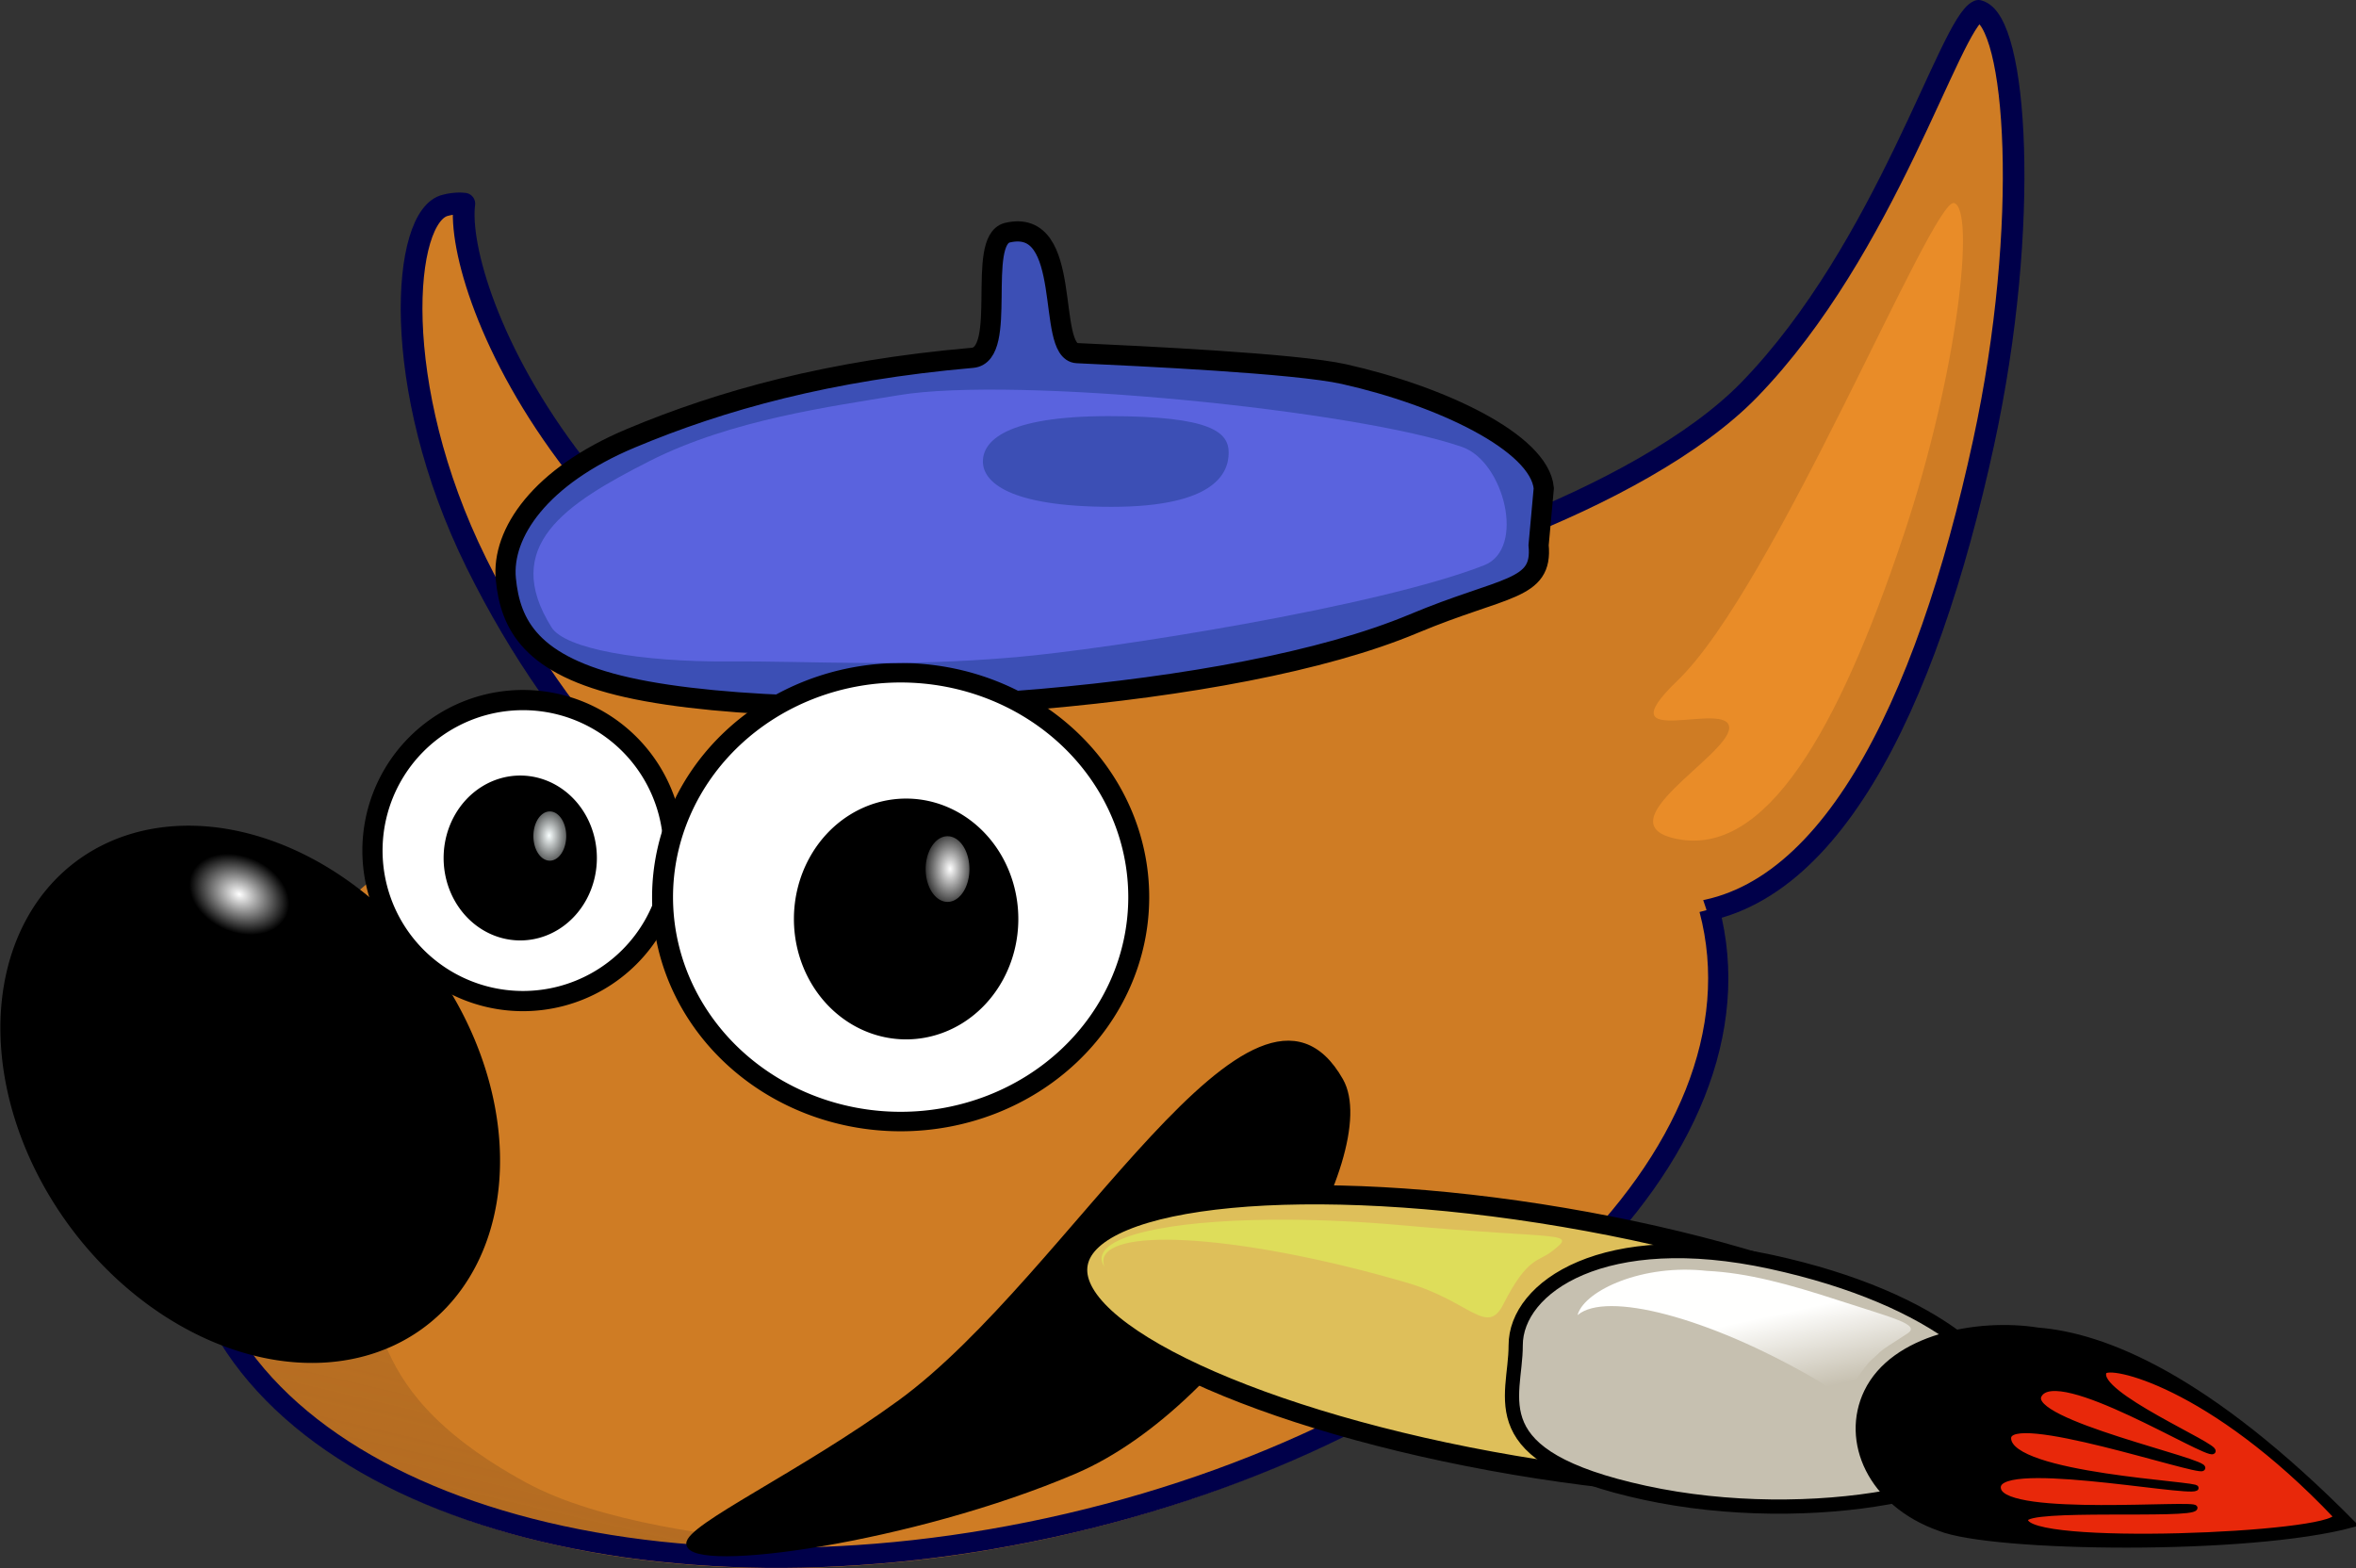 <?xml version="1.0" encoding="UTF-8" standalone="no"?>
<!-- Created with Sodipodi ("http://www.sodipodi.com/") -->
<svg
   xmlns:dc="http://purl.org/dc/elements/1.1/"
   xmlns:cc="http://creativecommons.org/ns#"
   xmlns:rdf="http://www.w3.org/1999/02/22-rdf-syntax-ns#"
   xmlns:svg="http://www.w3.org/2000/svg"
   xmlns="http://www.w3.org/2000/svg"
   xmlns:xlink="http://www.w3.org/1999/xlink"
   xmlns:sodipodi="http://sodipodi.sourceforge.net/DTD/sodipodi-0.dtd"
   xmlns:inkscape="http://www.inkscape.org/namespaces/inkscape"
   height="358.177"
   id="svg616"
   inkscape:export-filename="C:\Documents and Settings\Percy\Mis documentos\gimp.png"
   inkscape:export-xdpi="90.000000"
   inkscape:export-ydpi="90.000000"
   inkscape:version="0.45+devel"
   sodipodi:docbase="C:\Documents and Settings\Percy\Mis documentos"
   sodipodi:docname="gim_pcch_01.svg"
   sodipodi:version="0.32"
   width="538.059"
   xml:space="preserve"
   inkscape:output_extension="org.inkscape.output.svg.inkscape"
   version="1.0"><rect width="100%" height="100%" fill="#333333" stroke="none"/>
  

  <defs
   id="defs618"><linearGradient
   id="linearGradient3728">
  <stop
   id="stop3730"
   offset="0"
   style="stop-color:#9e5f20;stop-opacity:1;" />
  <stop
   id="stop3732"
   offset="1"
   style="stop-color:#9e5f20;stop-opacity:0;" />
</linearGradient>
<linearGradient
   id="linearGradient3715"
   inkscape:collect="always">
  <stop
   id="stop3717"
   offset="0"
   style="stop-color:#9e5f20;stop-opacity:1;" />
  <stop
   id="stop3719"
   offset="1"
   style="stop-color:#9e5f20;stop-opacity:0;" />
</linearGradient>
<linearGradient
   id="linearGradient3676"
   inkscape:collect="always">
  <stop
   id="stop3678"
   offset="0"
   style="stop-color:#ffffff;stop-opacity:1;" />
  <stop
   id="stop3680"
   offset="1"
   style="stop-color:#ffffff;stop-opacity:0;" />
</linearGradient>
<linearGradient
   id="linearGradient3668"
   inkscape:collect="always">
  <stop
   id="stop3670"
   offset="0"
   style="stop-color:#f9ffff;stop-opacity:1;" />
  <stop
   id="stop3672"
   offset="1"
   style="stop-color:#f9ffff;stop-opacity:0;" />
</linearGradient>
<linearGradient
   id="linearGradient2902"
   inkscape:collect="always">
  <stop
   id="stop2904"
   offset="0"
   style="stop-color:#fffffe;stop-opacity:1;" />
  <stop
   id="stop2906"
   offset="1"
   style="stop-color:#fffffe;stop-opacity:0;" />
</linearGradient>
<linearGradient
   id="linearGradient2132"
   inkscape:collect="always">
  <stop
   id="stop2134"
   offset="0"
   style="stop-color:#ffffff;stop-opacity:1;" />
  <stop
   id="stop2136"
   offset="1"
   style="stop-color:#ffffff;stop-opacity:0;" />
</linearGradient>
<linearGradient
   id="linearGradient2122"
   inkscape:collect="always">
  <stop
   id="stop2124"
   offset="0"
   style="stop-color:#ffffff;stop-opacity:1;" />
  <stop
   id="stop2126"
   offset="1"
   style="stop-color:#ffffff;stop-opacity:0;" />
</linearGradient>

    <linearGradient
   id="linearGradient621">
      <stop
   id="stop622"
   offset="0"
   style="stop-color:#000000;stop-opacity:1;" />

      <stop
   id="stop623"
   offset="1"
   style="stop-color:#ffffff;stop-opacity:0.898;" />

    </linearGradient>

    <linearGradient
   gradientUnits="objectBoundingBox"
   id="linearGradient624"
   x1="6.8954627e-08"
   x2="1"
   xlink:href="#linearGradient621"
   y1="-2.2009585e-08"
   y2="-2.2009585e-08" />

    <radialGradient
   cx="0.5"
   cy="0.5"
   fx="0.5"
   fy="0.5"
   id="radialGradient625"
   r="0.5"
   xlink:href="#linearGradient621" />

  
    
    
    
    
    
    
    
    
    
    
    
    
    
    
    
    
  
      
      
      
      
      
      
      
      
      
    <radialGradient
   cx="162.173"
   cy="282.02"
   fx="162.173"
   fy="282.02"
   gradientTransform="scale(1.213,0.825)"
   gradientUnits="userSpaceOnUse"
   id="radialGradient2128"
   inkscape:collect="always"
   r="9.111"
   xlink:href="#linearGradient2122" />
<radialGradient
   cx="277.5"
   cy="253.612"
   fx="277.5"
   fy="253.612"
   gradientUnits="userSpaceOnUse"
   id="radialGradient2138"
   inkscape:collect="always"
   r="17.5"
   xlink:href="#linearGradient2132" />
<radialGradient
   cx="277.5"
   cy="253.612"
   fx="277.5"
   fy="253.612"
   gradientUnits="userSpaceOnUse"
   id="radialGradient2142"
   inkscape:collect="always"
   r="17.5"
   xlink:href="#linearGradient2132" />
<linearGradient
   gradientTransform="scale(1.601,0.625)"
   gradientUnits="userSpaceOnUse"
   id="linearGradient2908"
   inkscape:collect="always"
   x1="313.995"
   x2="326.918"
   xlink:href="#linearGradient2902"
   y1="693.543"
   y2="716.932" />
<radialGradient
   cx="337.018"
   cy="177.037"
   fx="336.805"
   fy="176.822"
   gradientTransform="scale(0.816,1.225)"
   gradientUnits="userSpaceOnUse"
   id="radialGradient3674"
   inkscape:collect="always"
   r="7.477"
   xlink:href="#linearGradient3668" />
<radialGradient
   cx="444.824"
   cy="182.483"
   fx="444.967"
   fy="182.483"
   gradientTransform="scale(0.816,1.225)"
   gradientUnits="userSpaceOnUse"
   id="radialGradient3682"
   inkscape:collect="always"
   r="8.545"
   xlink:href="#linearGradient3676" />
<linearGradient
   gradientTransform="scale(1.392,0.718)"
   gradientUnits="userSpaceOnUse"
   id="linearGradient3721"
   inkscape:collect="always"
   x1="30.634"
   x2="241.329"
   xlink:href="#linearGradient3715"
   y1="867.265"
   y2="403.375" />
</defs>

  <sodipodi:namedview
   id="base"
   inkscape:current-layer="svg616"
   inkscape:cx="359.64159"
   inkscape:cy="711.87348"
   inkscape:window-height="716"
   inkscape:window-width="1024"
   inkscape:window-x="-4"
   inkscape:window-y="26"
   inkscape:zoom="1.4964678"
   showgrid="false" />

  <g
   id="g3746"
   transform="translate(-90.612,-134.671)">
  <path
   d="M 542.448,137.137 C 535.87,140.011 521.488,191.37 490.099,223.692 C 465.569,248.951 404.879,269.307 381.842,269.045 C 378.638,316.436 442.818,343.441 472.454,343.441 C 507.571,343.441 530.51,296.315 543.64,235.674 C 554.476,185.634 551.196,139.291 542.448,137.137 L 542.448,137.137 z"
   id="path1387"
   sodipodi:nodetypes="ccccccc"
   style="font-size:12px;fill:#cf7c24;stroke:#00004a;stroke-width:4.932;stroke-linejoin:round" />
  <path
   d="M 195.561,181.12 C 194.453,181.146 193.388,181.265 192.378,181.55 C 182.466,183.743 179.351,222.735 199.41,263.281 C 219.469,303.828 248.861,333.039 265.024,328.487 C 275.739,325.47 296.561,303.503 290.998,280.504 C 277.362,275.078 239.027,262.954 221.931,240.805 C 202.141,215.168 195.395,190.893 196.654,181.191 C 196.297,181.175 195.91,181.111 195.561,181.12 z"
   id="path2919"
   sodipodi:nodetypes="cccccccc"
   style="font-size:12px;fill:#cf7c24;stroke:#00004a;stroke-width:4.961;stroke-linejoin:round" />
  <path
   d="M 281.719,285.153 C 377.133,262.885 466.345,289.57 480.978,344.754 C 495.611,399.938 430.125,462.724 334.71,484.991 C 239.296,507.258 150.084,480.574 135.451,425.39 M 135.451,425.39 C 120.817,370.206 186.304,307.42 281.719,285.153"
   id="path638"
   sodipodi:nodetypes="cccccc"
   style="font-size:12px;fill:#cf7c24;stroke-width:4.606" />
  <path
   d="M 441.995,259.187 C 443.012,269.618 434.221,268.41 413.44,277.124 C 392.658,285.839 361.069,291.453 328.341,294.32 C 295.612,297.186 256.09,296.643 233.975,291.686 C 211.86,286.728 207.153,277.356 206.137,266.925 C 205.12,256.493 213.91,243.482 234.692,234.768 C 255.474,226.054 279.953,219.266 312.682,216.4 C 320.864,215.683 313.517,189.654 320.646,187.822 C 336.006,184.179 329.408,214.993 336.591,215.328 C 350.957,215.997 386.51,217.645 397.568,220.124 C 419.682,225.081 442.163,235.733 443.18,246.164 L 443.18,246.164 L 443.18,246.164 L 441.995,259.187 L 441.995,259.187 L 441.995,259.187 L 441.995,259.187 L 441.995,259.187 L 441.995,259.187 L 441.995,259.187 z"
   id="path635"
   sodipodi:nodetypes="cscsssssssssccccccc"
   style="font-size:12px;fill:#3c4fb5;fill-opacity:1;stroke:#000000;stroke-width:4.606" />
  <path
   d="M 166.392,426.221 C 183.271,428.944 167.37,449.653 210.83,473.332 C 227.404,482.363 255.597,485.959 271.306,487.031 C 273.71,487.195 264.465,486.243 261.282,487.031 C 242.624,491.652 211.878,485.713 192.453,477.676 C 173.12,469.676 148.665,450.297 145.008,437.581 C 143.722,433.109 159.103,425.046 166.392,426.221 z"
   id="rect3684"
   sodipodi:nodetypes="cssssss"
   style="fill:url(#linearGradient3721);fill-opacity:1;fill-rule:nonzero;stroke:none;stroke-linejoin:round;stroke-opacity:1" />
  <path
   d="M 480.978,342.384 C 495.611,397.568 430.125,460.354 334.71,482.622 C 239.296,504.889 150.084,478.204 135.451,423.021"
   id="path637"
   sodipodi:nodetypes="cccc"
   style="font-size:12px;fill:none;stroke:#00004a;stroke-width:4.613" />
  <path
   d="M 252.5,69.862 A 1.875,0 0 1 1 248.75,69.862 A 1.875,0 0 1 1 252.5,69.862 z"
   id="path613"
   sodipodi:cx="250.62502"
   sodipodi:cy="69.862106"
   sodipodi:rx="1.875"
   sodipodi:ry="0"
   sodipodi:type="arc"
   style="font-size:12px;fill:#808080;fill-rule:evenodd;stroke-width:1"
   transform="translate(-27.945,108.325)" />
  <path
   d="M 275,222.987 A 34.375,34.375 0 1 1 206.25,222.987 A 34.375,34.375 0 1 1 275,222.987 z"
   id="path620"
   sodipodi:cx="240.62503"
   sodipodi:cy="222.98712"
   sodipodi:fill-cmyk="(0 0 0 0)"
   sodipodi:rx="34.375008"
   sodipodi:ry="34.375008"
   sodipodi:type="arc"
   style="font-size:12px;fill:#ffffff;fill-rule:evenodd;stroke:#000000;stroke-width:4.613;stroke-opacity:1"
   transform="translate(-30.575,105.955)" />
  <path
   d="M 372.5,229.862 A 46.875,47.5 0 1 1 278.75,229.862 A 46.875,47.5 0 1 1 372.5,229.862 z"
   id="path619"
   sodipodi:cx="325.62503"
   sodipodi:cy="229.86212"
   sodipodi:fill-cmyk="(0 0 0 0)"
   sodipodi:rx="46.875"
   sodipodi:ry="47.500008"
   sodipodi:type="arc"
   style="font-size:12px;fill:#ffffff;fill-rule:evenodd;stroke:#000000;stroke-width:4.123;stroke-linejoin:miter"
   transform="matrix(1.16,0,0,1.079,-81.425,91.558)" />
  <path
   d="M 348.75,238.612 A 25.625,27.5 0 1 1 297.5,238.612 A 25.625,27.5 0 1 1 348.75,238.612 z"
   id="path621"
   sodipodi:cx="323.12503"
   sodipodi:cy="238.61212"
   sodipodi:rx="25.625"
   sodipodi:ry="27.500008"
   sodipodi:type="arc"
   style="font-size:12px;fill-rule:evenodd;stroke-width:1"
   transform="translate(-25.575,105.955)" />
  <path
   d="M 295,253.612 A 17.5,17.5 0 1 1 260,253.612 A 17.5,17.5 0 1 1 295,253.612 z"
   id="path622"
   sodipodi:cx="277.50003"
   sodipodi:cy="253.61212"
   sodipodi:rx="17.5"
   sodipodi:ry="17.500008"
   sodipodi:type="arc"
   style="font-size:12px;fill-rule:evenodd;stroke-width:1"
   transform="matrix(1,0,0,1.076,-68.075,57.75)" />
  <path
   d="M 367.5,223.612 A 5,7.5 0 1 1 357.5,223.612 A 5,7.5 0 1 1 367.5,223.612 z"
   id="path629"
   sodipodi:cx="362.50003"
   sodipodi:cy="223.61211"
   sodipodi:rx="5"
   sodipodi:ry="7.5"
   sodipodi:type="arc"
   style="font-size:12px;fill:url(#radialGradient3682);fill-opacity:1;fill-rule:evenodd;stroke-width:1"
   transform="translate(-55.489,109.554)" />
  <path
   d="M 278.75,216.737 A 3.75,5.625 0 1 1 271.25,216.737 A 3.75,5.625 0 1 1 278.75,216.737 z"
   id="path630"
   sodipodi:cx="275.00003"
   sodipodi:cy="216.73711"
   sodipodi:rx="3.75"
   sodipodi:ry="5.625"
   sodipodi:type="arc"
   style="font-size:12px;fill:url(#radialGradient3674);fill-opacity:1;fill-rule:evenodd;stroke-width:1"
   transform="translate(-58.825,108.89)" />
  <path
   d="M 266.049,286.035 A 46.846,63.64 0 1 1 172.357,286.035 A 46.846,63.64 0 1 1 266.049,286.035 z"
   id="path660"
   sodipodi:cx="219.20319"
   sodipodi:cy="286.03485"
   sodipodi:rx="46.845848"
   sodipodi:ry="63.639641"
   sodipodi:type="arc"
   style="font-size:12px;fill-rule:evenodd;stroke-width:1"
   transform="matrix(0.996,-0.466,0.516,0.901,-218.163,229.042)" />
  <path
   d="M 207.713,232.56 A 11.049,7.513 0 1 1 185.616,232.56 A 11.049,7.513 0 1 1 207.713,232.56 z"
   id="path674"
   sodipodi:cx="196.66415"
   sodipodi:cy="232.55991"
   sodipodi:rx="11.048546"
   sodipodi:ry="7.5130081"
   sodipodi:type="arc"
   style="font-size:12px;fill:url(#radialGradient2128);fill-opacity:1;stroke-width:1"
   transform="matrix(1.007,0.372,-0.338,1.108,25.808,7.957)" />
  <path
   d="M 396.877,381.414 C 406.338,398.078 372.723,455.159 335.979,470.833 C 299.235,486.507 248.24,493.689 247.845,487.278 C 247.602,483.344 273.748,471.237 296.152,454.902 C 335.376,426.301 377.26,346.859 396.877,381.414 z"
   id="path2857"
   sodipodi:nodetypes="ccsss"
   style="fill:#000000;fill-opacity:1;fill-rule:evenodd;stroke:#000000;stroke-width:1px;stroke-linecap:butt;stroke-linejoin:miter;stroke-opacity:1" />
  <path
   d="M 547.323,458.873 C 544.241,474.499 494.599,479.186 436.516,469.335 C 378.433,459.484 333.795,438.807 336.877,423.18 C 339.96,407.554 389.602,402.866 447.685,412.718 C 505.768,422.569 550.406,443.246 547.323,458.873 z"
   id="path3621"
   style="fill:#debf5a;fill-opacity:1;fill-rule:nonzero;stroke:#000000;stroke-width:4.375;stroke-linejoin:round;stroke-miterlimit:4;stroke-opacity:1" />
  <path
   d="M 550.219,461.676 C 548.196,474.808 504.308,483.886 466.186,475.608 C 428.064,467.329 436.795,454.064 436.763,441.96 C 436.732,428.674 456.978,414.611 495.101,422.89 C 533.223,431.168 552.242,448.545 550.219,461.676 z"
   id="path4382"
   sodipodi:nodetypes="ccccc"
   style="fill:#c6c0b0;fill-opacity:1;fill-rule:nonzero;stroke:#000000;stroke-width:3.249;stroke-linejoin:round;stroke-miterlimit:4;stroke-opacity:1" />
  <path
   d="M 627.964,482.786 C 594.672,449.089 571.084,439.768 555.982,438.591 C 542.289,436.436 523.07,440.057 517.011,452.627 C 511.624,463.803 517.827,478.074 533.613,483.646 C 545.505,488.47 604.309,489.239 627.964,482.786 L 627.964,482.786 L 627.964,482.786 L 627.964,482.786 L 627.964,482.786 z"
   id="path685"
   sodipodi:nodetypes="csssccccc"
   style="font-size:12px;fill-rule:evenodd;stroke:#000000;stroke-width:1.414" />
  <path
   d="M 480.439,424.941 C 465.754,423.291 452.739,429.365 450.968,434.784 C 450.944,434.857 450.877,435.063 450.935,435.014 C 457.418,429.537 480.512,435.402 504.859,449.469 C 508.051,451.313 509.173,452.425 512.093,454.351 C 512.627,452.302 516.45,446.64 518.009,445.279 C 521.31,442.397 518.49,444.243 526.23,439.243 C 529.393,437.199 522.842,435.687 510.24,431.588 C 499.324,428.038 489.731,425.371 480.439,424.941 z"
   id="path5158"
   sodipodi:nodetypes="cssccsssc"
   style="fill:url(#linearGradient2908);fill-opacity:1;fill-rule:nonzero;stroke:none;stroke-width:2.364;stroke-linejoin:round;stroke-miterlimit:4;stroke-opacity:1" />
  <path
   d="M 385.004,413.253 C 360.9,413.1 343.328,416.232 342.223,421.659 C 342.067,422.425 342.33,423.216 342.817,424.003 C 342.518,423.092 342.486,422.256 342.879,421.503 C 346.397,414.774 377.344,417.527 411.973,427.659 C 426.425,431.888 430.179,439.966 433.95,432.551 C 439.481,421.679 441.863,422.942 444.986,420.514 C 451.069,415.785 447.363,417.832 410.911,414.534 C 401.797,413.71 393.039,413.304 385.004,413.253 z"
   id="path5925"
   sodipodi:nodetypes="cccccsscc"
   style="fill:#dedd5a;fill-opacity:1;fill-rule:nonzero;stroke:#000000;stroke-width:2.341;stroke-linejoin:round;stroke-miterlimit:4;stroke-opacity:0" />
  <path
   d="M 295.761,224.95 C 322.437,220.47 400.749,228.435 424.567,236.772 C 434.082,240.102 439.144,260.016 429.567,263.772 C 405.144,273.349 343.657,282.943 322.567,284.772 C 295.592,287.11 277.131,285.619 257.011,285.749 C 236.891,285.879 219.64,282.87 216.563,277.949 C 204.975,259.415 219.534,249.821 239.003,239.956 C 257.698,230.482 280.658,227.486 295.761,224.95 z"
   id="rect6688"
   sodipodi:nodetypes="csssssss"
   style="fill:#5a63de;fill-opacity:1;fill-rule:nonzero;stroke:#000000;stroke-width:4.375;stroke-linejoin:round;stroke-miterlimit:4;stroke-opacity:0" />
  <path
   d="M 371.215,238.068 C 371.215,242.679 368.093,250.43 344.485,250.43 C 320.878,250.43 315.083,244.683 315.083,240.073 C 315.083,235.462 320.209,229.715 343.817,229.715 C 367.425,229.715 371.215,233.457 371.215,238.068 z"
   id="path6696"
   sodipodi:nodetypes="cssss"
   style="fill:#3c4fb5;fill-opacity:1;fill-rule:nonzero;stroke:#000000;stroke-width:4.375;stroke-linejoin:round;stroke-miterlimit:4;stroke-opacity:0" />
  <path
   d="M 536.853,181.035 C 531.84,180.077 495.769,268.962 473.704,290.133 C 456.461,306.677 485.865,294.189 485.516,301.006 C 485.191,307.361 456.496,322.811 473.553,326.278 C 493.765,330.385 510.291,301.979 525.35,256.907 C 537.776,219.715 541.809,182.365 536.853,181.035 L 536.853,181.035 z"
   id="path6701"
   sodipodi:nodetypes="cssscss"
   style="font-size:12px;fill:#e98c28;fill-opacity:1;stroke:none;stroke-width:2.518;stroke-linejoin:round" />
  <path
   d="M 624.136,480.997 C 595.359,450.657 572.115,445.839 571.111,447.973 C 568.738,453.014 597.224,465.017 595.97,466.165 C 594.609,467.412 560.361,445.862 556.289,453.332 C 552.936,459.483 595.326,468.505 593.59,470.035 C 592.38,471.102 548.977,456.307 549.285,463.243 C 549.667,471.847 593.558,473.651 592.07,474.572 C 589.857,475.94 544.592,467.066 547.017,474.965 C 549.073,481.661 592.358,477.769 591.855,479.091 C 591.113,481.045 553.313,478.618 553.14,481.744 C 552.778,488.301 623.325,485.419 624.136,480.997 L 624.136,480.997 L 624.136,480.997 L 624.136,480.997 L 624.136,480.997 z"
   id="path6706"
   sodipodi:nodetypes="csssssssssscccs"
   style="font-size:12px;fill:#e8280a;fill-opacity:1;fill-rule:evenodd;stroke:#000000;stroke-width:1.246" />
</g>


  
</svg>